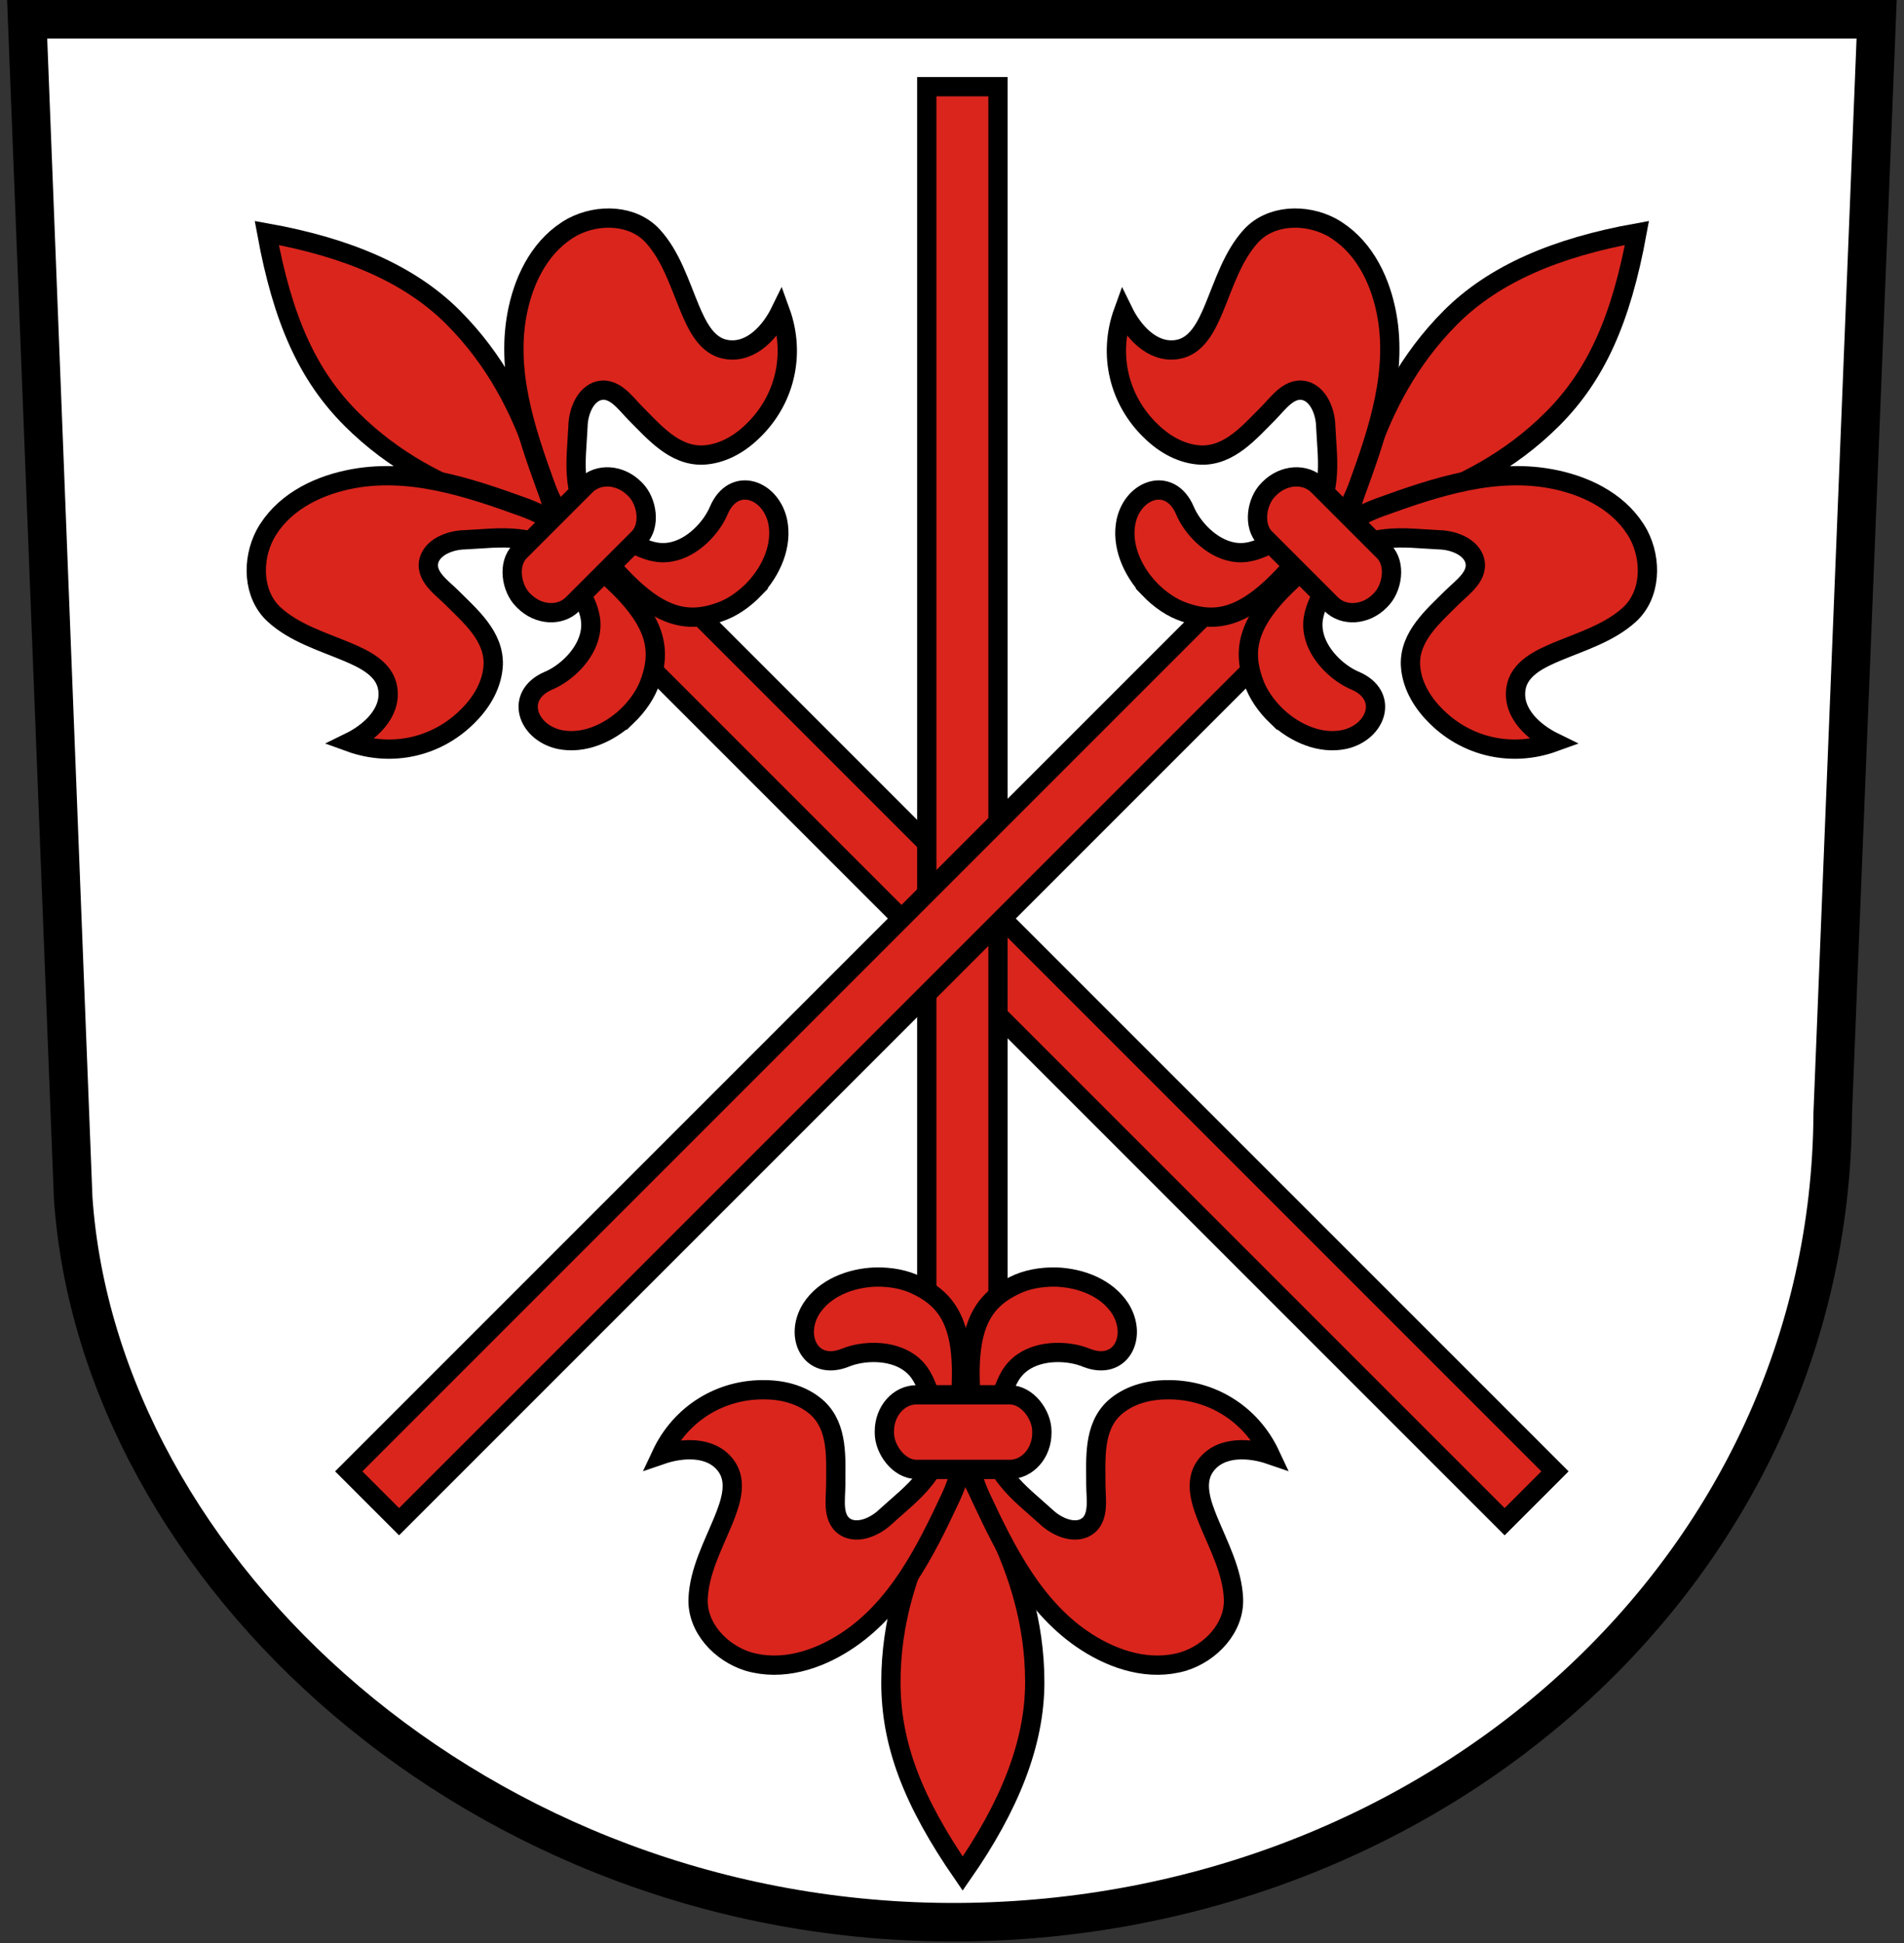 <?xml version="1.0"?>
<svg xmlns="http://www.w3.org/2000/svg" xmlns:xlink="http://www.w3.org/1999/xlink" version="1.1" width="49" height="50"><rect width="100%" height="100%" fill="#333333" stroke="none"/><svg xmlns:xlink="http://www.w3.org/1999/xlink" height="50" width="49" viewBox="0 0 637 655" x="0" y="0">
<g stroke="#000">
<path stroke-width="13" fill="#fff" d="m6.706 6.496 15.52 397.5c8.78 125.7 137.5 244.8 298.5 244 161.1-1 293.9-119 294.7-272.8l14.8-368.7z"/>
<use xlink:href="#c" transform="matrix(.707 -.707 -.707 -.707 306.3 752.8)"/>
<g id="c" stroke-width="6.5" fill="#da251d">
<path d="m322.1 489.5c0 9.8-24.2 36.3-24.2 77.6 0 20.8 7.3 40 24.2 64.5 15.8-22.7 24.3-43.9 24.3-64.5 0-41.4-24.3-67.8-24.3-77.6z"/>
<path d="m310 29.22h24v423.7h-24z"/>
<path id="b" d="m292.7 430.5c-8.5 0.3-17.1 3.7-21.6 10.6-6 9.5-0.2 21.2 11.4 16.6 5.8-2.4 15.2-2.8 21.4 1.5 3.9 2.7 5.4 6.3 6.9 10.5 3.2 9.6 8.2 16.6-1.6 29-3.7 4.7-8.6 8.5-13.1 12.6-2.9 2.8-8.3 5.7-12.7 3.9-5.6-2.5-4.1-9.7-4.1-14.6 0-8.9 0.9-19.3-6.1-25.9-4.7-4.3-11.1-6.1-17.4-6.2-15.2-0.4-28.8 8-35.3 21.9 6.7-2.3 16.7-3.2 21.8 3.7 4.1 5.5 1.4 12.8-0.9 18.5-3.5 8.5-8.1 17.1-8.5 26.3-0.4 9.8 7.6 18.3 16.9 21.2 11.3 3.3 23.1-0.4 32.7-6.6 17.4-11.2 27-30.4 35.5-48.6 7.1-15.3 2.6-21.8 3.4-33.6 1.7-23.2-3.2-32.4-14.5-37.9-4.1-2.1-9.1-3-14.2-2.9z" fill="#da251d"/>
<use xlink:href="#b" transform="matrix(-1 0 0 1 646.3 0)"/>
<rect rx="10.83" ry="12.29" height="25.14" width="53.1" y="470.2" x="295.7"/>
</g>
<use xlink:href="#c" transform="matrix(-.707 -.707 .707 -.707 330.6 752.8)"/>
</g>
</svg></svg>
